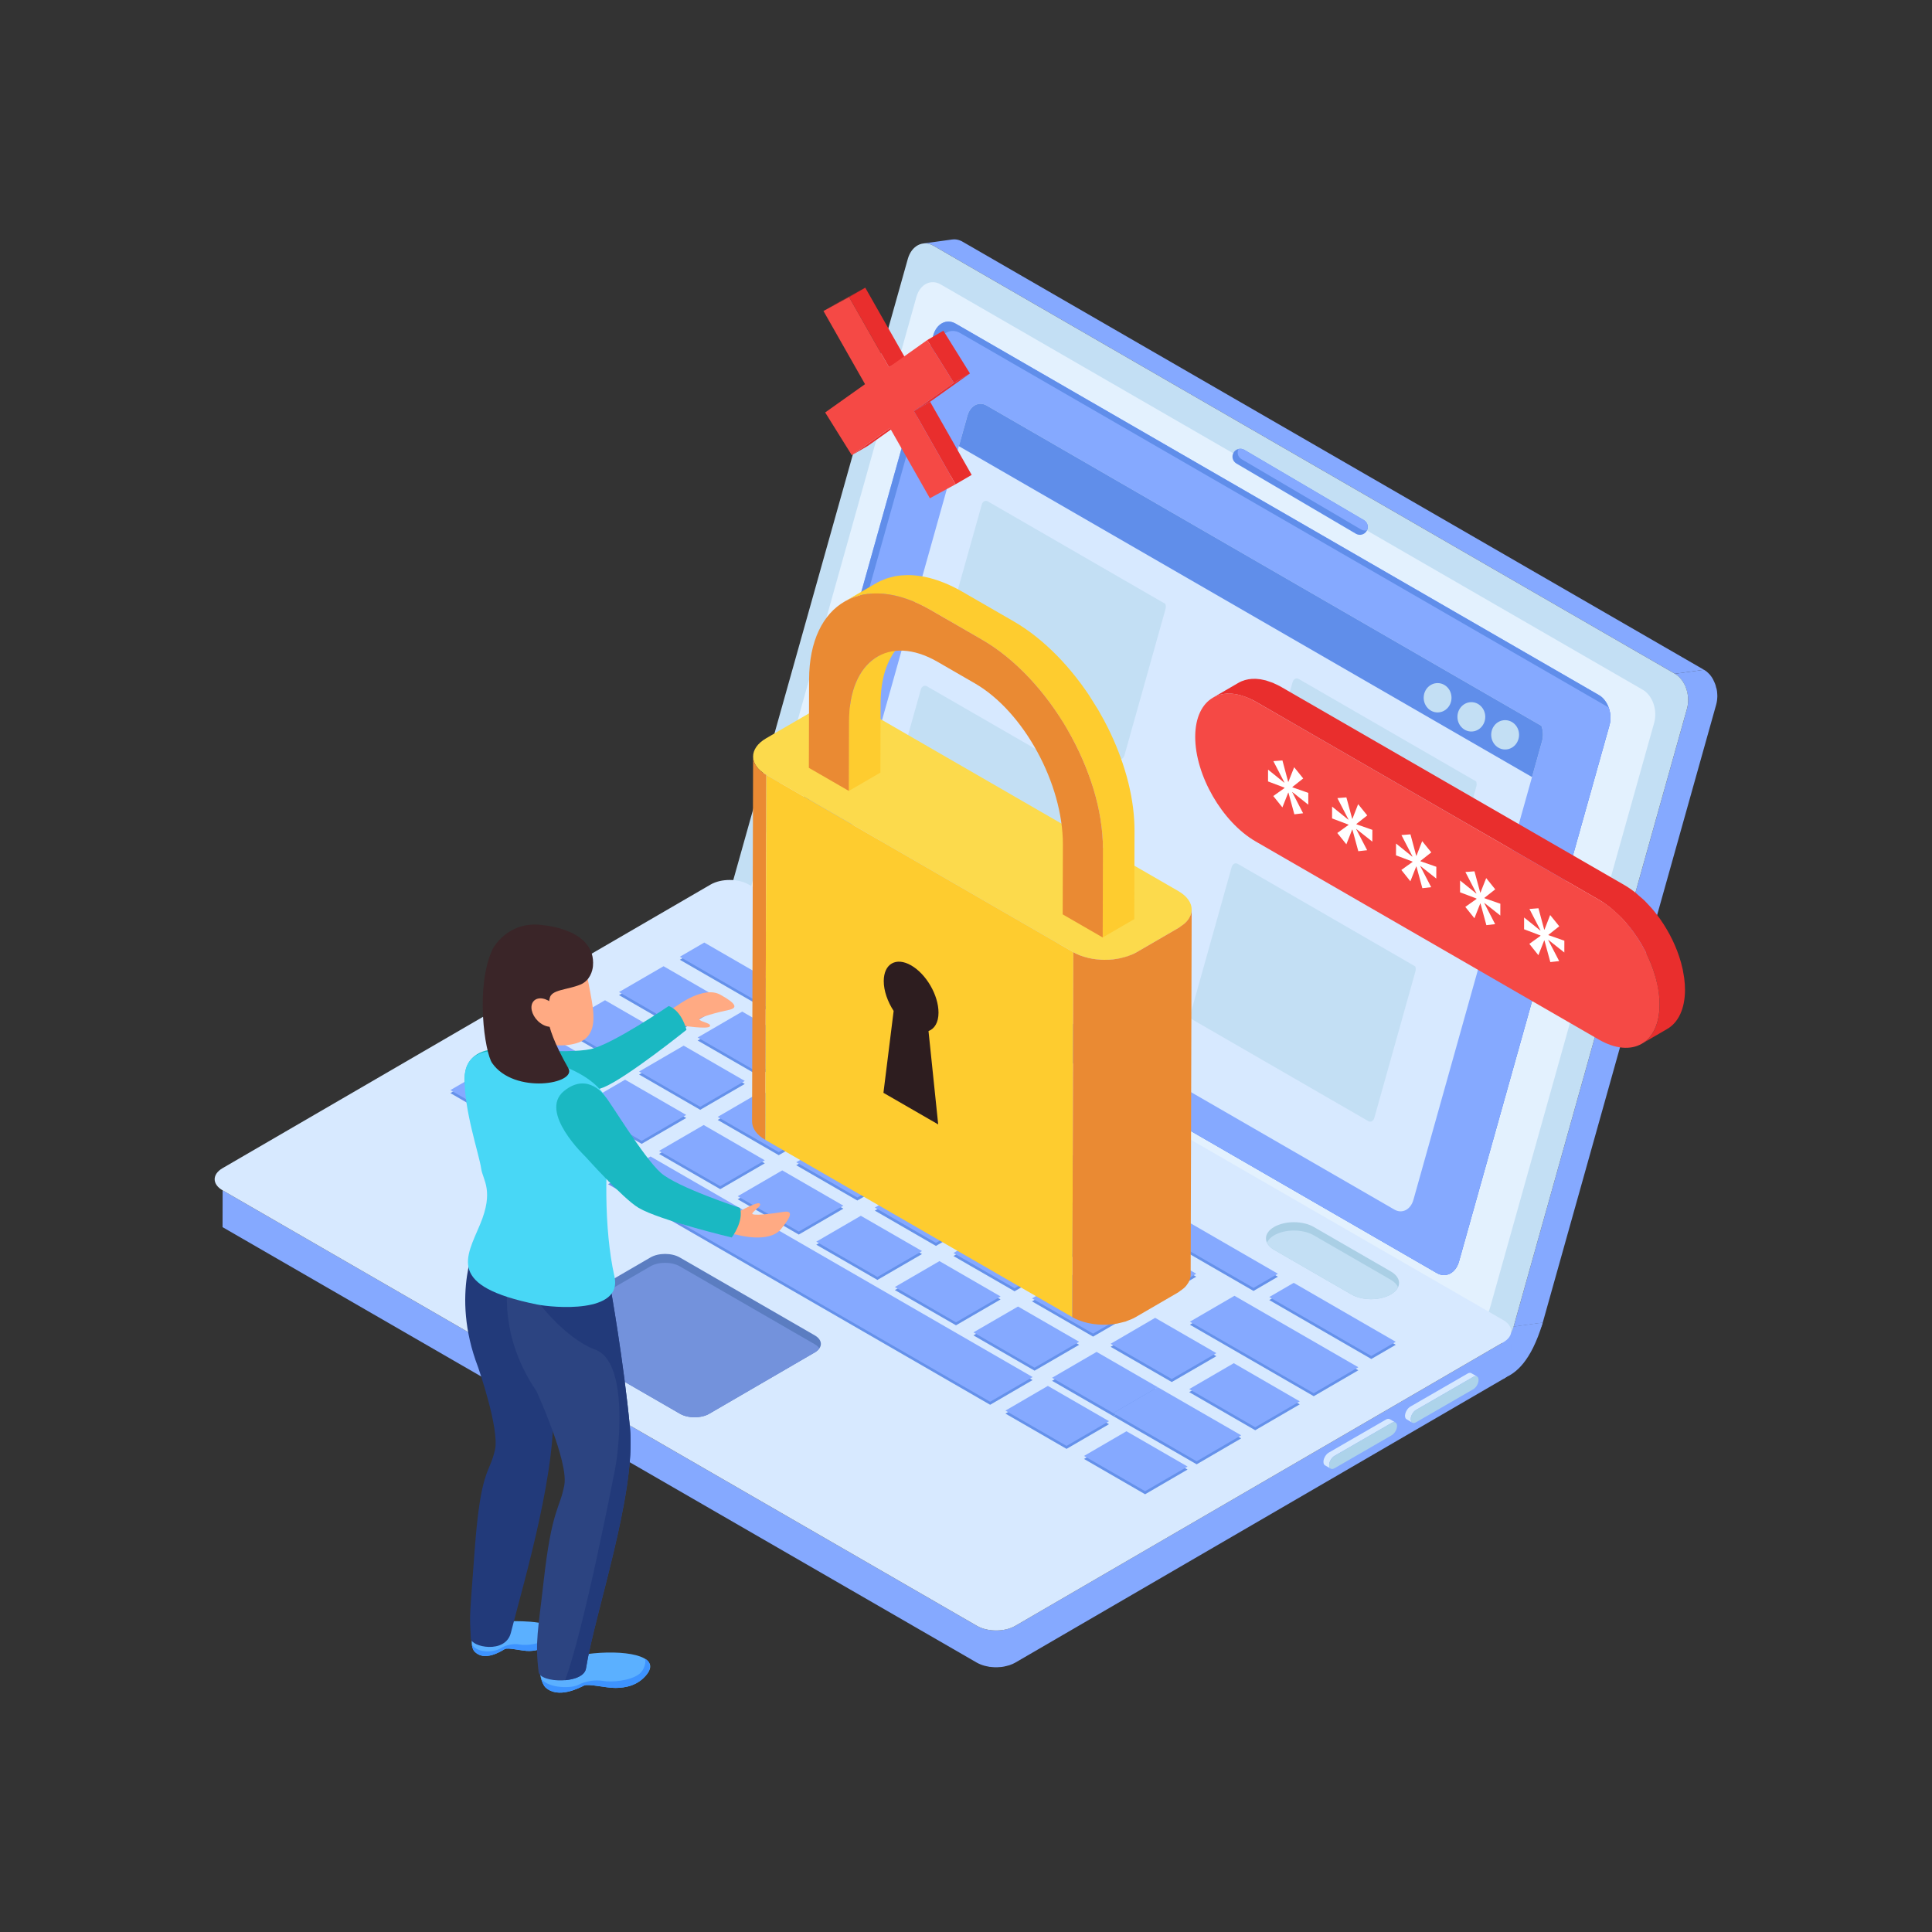 <?xml version="1.0" encoding="utf-8"?>
<!-- Generator: Adobe Illustrator 16.0.0, SVG Export Plug-In . SVG Version: 6.00 Build 0)  -->
<!DOCTYPE svg PUBLIC "-//W3C//DTD SVG 1.1//EN" "http://www.w3.org/Graphics/SVG/1.1/DTD/svg11.dtd">
<svg version="1.1" id="Layer_1" xmlns="http://www.w3.org/2000/svg" xmlns:xlink="http://www.w3.org/1999/xlink" x="0px" y="0px"
	 width="450px" height="450px" viewBox="0 0 450 450" enable-background="new 0 0 450 450" xml:space="preserve">
<rect x="0" y="0" width="450" height="450" fill="#333333" stroke="none"/>
<g>
	<g>
		<g>
			<defs>
				<path id="SVGID_1_" d="M350.641,320.86c-2.563,1.551,0.848-8.601-1.295-8.298c-0.108,0.006-0.243,0.032-0.355,0.046
					c1.591-0.214,2.979-1.525,3.563-3.608l6.779-0.927C356.529,317.396,352.943,319.789,350.641,320.86z"/>
			</defs>
			<use xlink:href="#SVGID_1_"  overflow="visible" fill="#85A9FF"/>
			<clipPath id="SVGID_2_">
				<use xlink:href="#SVGID_1_"  overflow="visible"/>
			</clipPath>
			<g clip-path="url(#SVGID_2_)" enable-background="new    ">
				<path fill="#85A9FF" d="M352.553,309l6.779-0.927c0,0,0,0.007,0,0.014l-6.785,0.942
					C352.547,309.023,352.547,309.006,352.553,309z"/>
				<path fill="#85A9FF" d="M352.547,309.029l6.785-0.942c-0.016,0.088-0.045,0.173-0.072,0.266l-6.782,0.937
					C352.5,309.194,352.523,309.115,352.547,309.029z"/>
				<path fill="#85A9FF" d="M352.478,309.289l6.782-0.937c-0.032,0.089-0.063,0.174-0.095,0.263l-6.779,0.927
					C352.405,309.453,352.445,309.381,352.478,309.289z"/>
				<path fill="#85A9FF" d="M352.386,309.542l6.779-0.927c-0.036,0.079-0.056,0.164-0.089,0.246l-6.803,0.934
					C352.307,309.71,352.346,309.628,352.386,309.542z"/>
				<path fill="#85A9FF" d="M352.273,309.795l6.803-0.934c-0.043,0.099-0.089,0.171-0.131,0.254l-6.777,0.933
					C352.205,309.977,352.24,309.881,352.273,309.795z"/>
				<path fill="#85A9FF" d="M352.168,310.048l6.777-0.933c-0.04,0.092-0.076,0.181-0.119,0.266l-6.786,0.927
					C352.073,310.236,352.116,310.147,352.168,310.048z"/>
				<path fill="#85A9FF" d="M352.04,310.308l6.786-0.927c-0.059,0.079-0.108,0.168-0.157,0.267l-6.796,0.92
					C351.938,310.495,351.984,310.403,352.04,310.308z"/>
				<path fill="#85A9FF" d="M351.873,310.567l6.796-0.92c-0.056,0.085-0.128,0.194-0.19,0.279l-6.783,0.93
					C351.758,310.768,351.816,310.676,351.873,310.567z"/>
				<path fill="#85A9FF" d="M351.695,310.856l6.783-0.93c-0.063,0.108-0.142,0.207-0.224,0.31l-6.786,0.933
					C351.541,311.061,351.623,310.969,351.695,310.856z"/>
				<path fill="#85A9FF" d="M351.469,311.169l6.786-0.933c-0.096,0.111-0.207,0.232-0.325,0.331l-6.789,0.933
					C351.258,311.396,351.366,311.287,351.469,311.169z"/>
			</g>
		</g>
		<path fill="#85A9FF" d="M224.211,56.303c-0.059-0.036-0.122-0.065-0.161-0.095c-0.079-0.039-0.148-0.069-0.217-0.102
			c-0.072-0.036-0.141-0.059-0.21-0.086c-0.076-0.033-0.138-0.062-0.213-0.078c-0.076-0.033-0.142-0.05-0.224-0.069
			c-0.069-0.013-0.125-0.033-0.19-0.046c-0.01,0-0.017-0.007-0.046-0.007c-0.079-0.013-0.161-0.029-0.236-0.042
			c-0.095-0.014-0.167-0.02-0.266-0.023c-0.103-0.007-0.191-0.007-0.293,0c-0.111,0-0.22,0.003-0.335,0.023c-0.007,0-0.017,0-0.02,0
			c-1.712,0.243-3.415,0.476-5.137,0.71l-1.637,0.227c-0.01,0-0.023,0.006-0.029,0.006c0.388-0.053,0.802-0.046,1.199,0.04
			c0.007,0,0.007,0,0.007,0c0.411,0.082,0.814,0.236,1.219,0.474l172.699,99.698l6.776-0.927L224.211,56.303z"/>
		<path fill="#85A9FF" d="M399.993,161.838c0-0.01-0.007-0.02-0.007-0.033c0-0.026,0-0.046,0-0.072
			c-0.006-0.099-0.006-0.188-0.022-0.279c-0.014-0.142-0.023-0.296-0.036-0.441c-0.029-0.122-0.049-0.233-0.06-0.342
			c-0.013-0.046-0.013-0.085-0.032-0.125c-0.007-0.026-0.007-0.059-0.007-0.092c-0.03-0.102-0.072-0.21-0.111-0.322
			c-0.05-0.267-0.132-0.542-0.221-0.798c-0.05-0.148-0.118-0.277-0.178-0.421c-0.099-0.227-0.2-0.454-0.309-0.661
			c-0.033-0.046-0.046-0.092-0.069-0.128c-0.088-0.165-0.19-0.319-0.285-0.463c-0.043-0.063-0.089-0.122-0.142-0.178
			c-0.023-0.016-0.036-0.049-0.053-0.079c-0.02-0.02-0.043-0.053-0.056-0.086c-0.079-0.085-0.161-0.187-0.227-0.266
			c-0.076-0.075-0.154-0.155-0.228-0.22c-0.056-0.075-0.118-0.134-0.181-0.193c-0.009,0-0.025,0-0.025,0
			c-0.063-0.076-0.132-0.125-0.197-0.188c-0.06-0.046-0.142-0.099-0.201-0.155c-0.068-0.052-0.135-0.099-0.207-0.138
			c-0.072-0.049-0.138-0.089-0.197-0.128c-0.017-0.006-0.026-0.013-0.046-0.026l-6.776,0.927c0.014,0.013,0.02,0.02,0.033,0.033
			c0.286,0.167,0.552,0.368,0.809,0.595c0.007,0.007,0.013,0.013,0.013,0.02c0.26,0.227,0.49,0.486,0.697,0.769
			c0.026,0.017,0.039,0.033,0.046,0.049c0.184,0.25,0.338,0.509,0.503,0.789c0.111,0.207,0.214,0.434,0.312,0.667
			c0.06,0.142,0.132,0.266,0.178,0.407c0.102,0.279,0.184,0.559,0.236,0.851c0.033,0.115,0.072,0.227,0.096,0.349
			c0.01,0.059,0.02,0.105,0.029,0.158c0.06,0.342,0.105,0.703,0.125,1.055c0,0.02,0.004,0.04,0.004,0.053
			c0.006,0.395,0,0.776-0.05,1.16c0,0.02,0,0.02,0,0.05c-0.04,0.391-0.114,0.779-0.224,1.164L352.553,309l6.779-0.927
			l40.386-143.905c0.016-0.089,0.039-0.174,0.065-0.263c0.016-0.079,0.046-0.171,0.059-0.26c0.026-0.085,0.037-0.177,0.05-0.272
			c0.01-0.086,0.043-0.181,0.043-0.279c0.01-0.096,0.026-0.194,0.029-0.289c0.007-0.099,0.017-0.204,0.022-0.299
			c0.007-0.112,0.007-0.21,0.014-0.319C400,162.065,399.993,161.953,399.993,161.838z"/>
		<g>
			<path fill="#C3DFF4" d="M390.121,156.932c2.422,1.417,3.685,5.055,2.807,8.167L352.553,309c-0.877,3.115-3.543,4.496-5.961,3.089
				L160.028,209.21c0,0,8.186-1.174,10.763-4.213l40.654-144.681c0.874-3.109,3.549-4.482,5.977-3.082L390.121,156.932z"/>
		</g>
		<g>
			<path fill="#E3F1FE" d="M382.619,160.652c2.311,1.328,3.493,4.782,2.662,7.723l-38.229,136.258
				c-0.828,2.94-3.346,4.249-5.649,2.928l-163.521-94.411c-2.297-1.324-3.49-4.784-2.658-7.726l38.226-136.261
				c0.825-2.941,3.358-4.249,5.649-2.921L382.619,160.652z"/>
		</g>
		<g>
			<path fill="#85A9FF" d="M372.422,161.894c2.116,1.219,3.211,4.387,2.444,7.072l-35.038,124.868
				c-0.749,2.691-3.059,3.9-5.172,2.678l-149.85-86.514c-2.113-1.212-3.201-4.38-2.432-7.075l35.018-124.874
				c0.77-2.695,3.093-3.885,5.195-2.672L372.422,161.894z"/>
		</g>
		<g>
			<path fill="#608EEA" d="M372.422,161.894c2.116,1.219,3.211,4.387,2.444,7.072l-35.038,124.868
				c-0.749,2.691-3.059,3.9-5.172,2.678l-149.85-86.514c-2.113-1.212-3.201-4.38-2.432-7.075l35.018-124.874
				c0.77-2.695,3.093-3.885,5.195-2.672L372.422,161.894z"/>
		</g>
		<path fill="#85A9FF" d="M374.866,168.966l-35.038,124.868c-0.749,2.691-3.059,3.9-5.172,2.678l-149.85-86.514
			c-0.871-0.506-1.561-1.36-2.021-2.366c0.03-0.395,0.095-0.795,0.2-1.177l35.406-126.192c0.763-2.721,3.116-3.92,5.239-2.701
			l151.049,87.217C375.152,166.081,375.258,167.586,374.866,168.966z"/>
		<g>
			<defs>
				<path id="SVGID_3_" d="M351.984,310.074l-0.023,8.574c-0.003,0.92-0.617,1.854-1.823,2.547l0.022-8.561
					C351.37,311.928,351.984,311.008,351.984,310.074z"/>
			</defs>
			<use xlink:href="#SVGID_3_"  overflow="visible" fill="#85A9FF"/>
			<clipPath id="SVGID_4_">
				<use xlink:href="#SVGID_3_"  overflow="visible"/>
			</clipPath>
			<g clip-path="url(#SVGID_4_)" enable-background="new    ">
				<path fill="#85A9FF" d="M351.984,310.074l-0.023,8.574c0,0.02,0,0.033-0.003,0.056l0.026-8.57
					C351.984,310.107,351.984,310.101,351.984,310.074z"/>
				<path fill="#85A9FF" d="M351.984,310.134l-0.026,8.57c0,0.118-0.007,0.243-0.029,0.352l0.022-8.561
					C351.969,310.367,351.978,310.249,351.984,310.134z"/>
				<path fill="#85A9FF" d="M351.951,310.495l-0.022,8.561c-0.023,0.111-0.075,0.247-0.112,0.368l0.023-8.577
					C351.889,310.735,351.929,310.606,351.951,310.495z"/>
				<path fill="#85A9FF" d="M351.84,310.847l-0.023,8.577c-0.042,0.111-0.102,0.24-0.16,0.352l0.02-8.561
					C351.741,311.09,351.794,310.975,351.84,310.847z"/>
				<path fill="#85A9FF" d="M351.676,311.215l-0.02,8.561c-0.086,0.125-0.161,0.253-0.257,0.375l0.026-8.574
					C351.515,311.461,351.613,311.326,351.676,311.215z"/>
				<path fill="#85A9FF" d="M351.426,311.576l-0.026,8.574c-0.121,0.138-0.249,0.279-0.395,0.41l0.03-8.551
					C351.186,311.869,351.298,311.728,351.426,311.576z"/>
				<path fill="#85A9FF" d="M351.035,312.01l-0.03,8.551c-0.217,0.221-0.493,0.421-0.802,0.596l0.033-8.562
					C350.545,312.408,350.802,312.207,351.035,312.01z"/>
				<path fill="#85A9FF" d="M350.236,312.595l-0.033,8.562c-0.026,0.013-0.043,0.025-0.065,0.039l0.022-8.561
					C350.177,312.628,350.203,312.608,350.236,312.595z"/>
			</g>
		</g>
		<path fill="#85A9FF" d="M236.488,378.686c-0.357,0.229-0.795,0.4-1.225,0.558c-0.161,0.06-0.326,0.099-0.493,0.146
			c-0.197,0.053-0.414,0.125-0.628,0.164c-0.246,0.059-0.503,0.092-0.749,0.125c-0.072,0.006-0.138,0.02-0.2,0.025
			c-0.355,0.047-0.697,0.053-1.062,0.053c-0.05,0-0.118,0-0.165,0c-0.364,0-0.709-0.006-1.061-0.053
			c-0.04-0.006-0.079-0.006-0.142-0.013c-0.352-0.039-0.7-0.099-1.032-0.164c-0.053-0.013-0.104-0.053-0.157-0.053
			c-0.303-0.072-0.592-0.157-0.878-0.263c-0.059-0.014-0.104-0.026-0.167-0.053c-0.336-0.145-0.647-0.283-0.957-0.454
			L51.857,277.258l-0.02,8.567l175.706,101.45c0.299,0.15,0.588,0.309,0.911,0.428c0.028,0.006,0.042,0.006,0.058,0.013
			c0.054,0.032,0.112,0.046,0.171,0.072c0.175,0.06,0.353,0.125,0.539,0.177c0.093,0.02,0.191,0.047,0.293,0.066
			c0.076,0.02,0.154,0.046,0.236,0.059c0.026,0.007,0.073,0.02,0.115,0.02c0.214,0.053,0.424,0.086,0.631,0.132
			c0.063,0,0.151,0.013,0.227,0.013c0.057,0.008,0.115,0.014,0.175,0.021c0.065,0.006,0.138,0.013,0.21,0.02
			c0.207,0.02,0.414,0.032,0.608,0.04c0.085,0,0.15-0.008,0.216,0c0.06,0,0.119,0,0.179-0.008c0.092,0,0.184,0.008,0.266,0
			c0.24-0.006,0.47-0.02,0.71-0.046c0.02,0,0.046-0.006,0.078-0.006c0.076-0.013,0.132-0.021,0.204-0.021
			c0.165-0.032,0.343-0.059,0.52-0.085c0.075-0.013,0.147-0.039,0.221-0.06c0.233-0.039,0.456-0.098,0.66-0.164
			c0.115-0.02,0.22-0.046,0.322-0.078c0.039-0.014,0.082-0.04,0.132-0.053c0.446-0.158,0.877-0.329,1.245-0.553l113.668-66.066
			l0.022-8.561L236.488,378.686z"/>
		<g>
			<path fill="#D7E9FF" d="M350.138,307.475c2.464,1.427,2.472,3.74,0.022,5.16l-113.672,66.051
				c-2.447,1.439-6.44,1.445-8.915,0.019L51.857,277.258c-2.475-1.426-2.475-3.746-0.013-5.173l113.665-66.053
				c2.452-1.426,6.441-1.426,8.896,0L350.138,307.475z"/>
		</g>
		<path fill="#608EEA" d="M318.333,123.668c-0.506,0.874-1.64,1.167-2.507,0.661l-27.861-16.376c-0.871-0.519-1.16-1.646-0.65-2.52
			c0.506-0.884,1.64-1.167,2.508-0.661l27.857,16.375C318.557,121.664,318.85,122.797,318.333,123.668z"/>
		<path fill="#85A9FF" d="M289.822,104.772l27.857,16.375c0.838,0.487,1.107,1.522,0.709,2.376
			c-0.453,0.105-0.939,0.052-1.366-0.194l-27.854-16.382c-0.832-0.486-1.111-1.509-0.707-2.366
			C288.911,104.473,289.401,104.526,289.822,104.772z"/>
		<g>
			<g>
				<polygon fill="#6591EA" points="141.523,249.821 131.138,255.848 116.902,247.629 127.277,241.596 				"/>
			</g>
			<g>
				<polygon fill="#6591EA" points="168.799,233.965 158.411,240.002 144.175,231.779 154.557,225.746 				"/>
			</g>
			<g>
				<polygon fill="#6591EA" points="155.161,241.895 144.776,247.928 130.537,239.699 140.921,233.673 				"/>
			</g>
			<g>
				<polygon fill="#6591EA" points="187.813,233.965 182.128,237.268 158.352,223.547 164.04,220.238 				"/>
			</g>
			<g>
				<polygon fill="#6591EA" points="215.273,249.821 209.588,253.124 185.815,239.394 191.494,236.088 				"/>
			</g>
			<g>
				<polygon fill="#6591EA" points="297.646,297.373 291.964,300.683 268.179,286.953 273.873,283.646 				"/>
			</g>
			<g enable-background="new    ">
				<g>
					<polygon fill="#6591EA" points="187.11,244.54 176.729,250.567 162.496,242.354 172.874,236.321 					"/>
				</g>
				<g>
					<polygon fill="#6591EA" points="173.475,252.47 163.094,258.497 148.855,250.274 159.239,244.248 					"/>
				</g>
				<g>
					<polygon fill="#6591EA" points="205.414,255.103 195.033,261.136 180.79,252.924 191.178,246.883 					"/>
				</g>
				<g>
					<polygon fill="#6591EA" points="159.834,260.396 149.453,266.423 135.22,258.204 145.595,252.174 					"/>
				</g>
				<g>
					<polygon fill="#6591EA" points="242.736,265.664 237.045,268.977 213.269,255.25 218.96,251.938 					"/>
				</g>
				<g>
					<polygon fill="#6591EA" points="191.773,263.031 181.385,269.065 167.159,260.85 177.53,254.81 					"/>
				</g>
				<g>
					<polygon fill="#6591EA" points="223.706,265.664 213.334,271.704 199.098,263.492 209.476,257.461 					"/>
				</g>
				<g>
					<polygon fill="#6591EA" points="147.34,267.659 137.458,273.403 123.212,265.185 133.104,259.43 					"/>
				</g>
				<g>
					<polygon fill="#6591EA" points="178.138,270.958 167.761,276.979 153.511,268.77 163.902,262.736 					"/>
				</g>
				<g>
					<polygon fill="#6591EA" points="210.071,273.598 199.69,279.624 185.457,271.405 195.841,265.382 					"/>
				</g>
				<g>
					<polygon fill="#6591EA" points="242.029,276.242 231.648,282.279 217.416,274.051 227.79,268.03 					"/>
				</g>
				<g>
					<polygon fill="#6591EA" points="270.196,281.523 264.508,284.833 240.725,271.097 246.417,267.791 					"/>
				</g>
				<g>
					<polygon fill="#6591EA" points="196.436,281.523 186.048,287.554 171.819,279.332 182.197,273.298 					"/>
				</g>
				<g>
					<polygon fill="#6591EA" points="228.389,284.172 217.997,290.199 203.768,281.977 214.139,275.943 					"/>
				</g>
				<g>
					<polygon fill="#6591EA" points="260.331,286.811 249.949,292.842 235.72,284.626 246.092,278.592 					"/>
				</g>
				<g>
					<polygon fill="#6591EA" points="214.754,292.092 204.366,298.119 190.13,289.913 200.504,283.88 					"/>
				</g>
				<g>
					<polygon fill="#6591EA" points="246.696,294.734 236.312,300.761 222.075,292.553 232.45,286.512 					"/>
				</g>
				<g>
					<polygon fill="#6591EA" points="233.052,302.661 222.67,308.688 208.428,300.481 218.815,294.432 					"/>
				</g>
				<g>
					<polygon fill="#6591EA" points="264.991,305.31 254.597,311.323 240.377,303.114 250.745,297.074 					"/>
				</g>
				<g>
					<polygon fill="#6591EA" points="251.356,313.229 240.972,319.256 226.732,311.034 237.117,305.014 					"/>
				</g>
				<g>
					<polygon fill="#6591EA" points="283.312,315.881 272.924,321.901 258.685,313.696 269.056,307.656 					"/>
				</g>
				<g>
					<polygon fill="#6591EA" points="316.381,319.167 305.996,325.204 277.144,308.546 287.527,302.506 					"/>
				</g>
				<g>
					<polygon fill="#6591EA" points="240.515,321.441 230.626,327.199 141.635,275.818 151.523,270.064 					"/>
				</g>
				<g>
					<polygon fill="#6591EA" points="269.66,323.795 259.292,329.838 246.184,322.27 245.043,321.622 255.421,315.582 					"/>
				</g>
				<g>
					<polygon fill="#6591EA" points="258.31,331.721 248.418,337.472 234.188,329.256 244.067,323.502 					"/>
				</g>
			</g>
			<g>
				<polygon fill="#6591EA" points="276.607,342.287 266.716,348.041 252.486,339.818 262.375,334.07 				"/>
			</g>
			<g>
				<polygon fill="#6591EA" points="129.025,257.077 119.127,262.831 104.898,254.603 114.783,248.861 				"/>
			</g>
			<g>
				<polygon fill="#6591EA" points="302.739,327.098 292.365,333.131 276.985,324.251 287.37,318.222 				"/>
			</g>
			<g>
				<polygon fill="#6591EA" points="289.099,335.021 278.724,341.067 246.184,322.27 259.292,329.838 269.66,323.795 				"/>
			</g>
			<g>
				<polygon fill="#6591EA" points="278.629,297.373 268.251,303.407 254.015,295.185 264.39,289.145 				"/>
			</g>
			<g>
				<polygon fill="#6591EA" points="325.097,313.229 319.408,316.535 295.635,302.806 301.327,299.499 				"/>
			</g>
		</g>
		<g>
			<g>
				<polygon fill="#85A9FF" points="141.523,249.121 131.138,255.151 116.902,246.936 127.277,240.902 				"/>
			</g>
			<g>
				<polygon fill="#85A9FF" points="168.799,233.269 158.411,239.302 144.175,231.073 154.557,225.053 				"/>
			</g>
			<g>
				<polygon fill="#85A9FF" points="155.161,241.194 144.776,247.222 130.537,239.003 140.921,232.973 				"/>
			</g>
			<g>
				<polygon fill="#85A9FF" points="187.813,233.269 182.128,236.568 158.352,222.848 164.04,219.538 				"/>
			</g>
			<g>
				<polygon fill="#85A9FF" points="215.273,249.121 209.588,252.414 185.815,238.694 191.494,235.381 				"/>
			</g>
			<g>
				<polygon fill="#85A9FF" points="297.646,296.68 291.964,299.979 268.179,286.246 273.873,282.943 				"/>
			</g>
			<g enable-background="new    ">
				<g>
					<polygon fill="#85A9FF" points="187.11,243.84 176.729,249.877 162.496,241.654 172.874,235.621 					"/>
				</g>
				<g>
					<polygon fill="#85A9FF" points="173.475,251.77 163.094,257.797 148.855,249.581 159.239,243.548 					"/>
				</g>
				<g>
					<polygon fill="#85A9FF" points="205.414,254.408 195.033,260.436 180.79,252.217 191.178,246.189 					"/>
				</g>
				<g>
					<polygon fill="#85A9FF" points="159.834,259.689 149.453,265.724 135.22,257.501 145.595,251.478 					"/>
				</g>
				<g>
					<polygon fill="#85A9FF" points="242.736,264.971 237.045,268.283 213.269,254.543 218.96,251.244 					"/>
				</g>
				<g>
					<polygon fill="#85A9FF" points="191.773,262.328 181.385,268.355 167.159,260.149 177.53,254.109 					"/>
				</g>
				<g>
					<polygon fill="#85A9FF" points="223.706,264.971 213.334,270.998 199.098,262.782 209.476,256.755 					"/>
				</g>
				<g>
					<polygon fill="#85A9FF" points="147.34,266.956 137.458,272.697 123.212,264.484 133.104,258.736 					"/>
				</g>
				<g>
					<polygon fill="#85A9FF" points="178.138,270.259 167.761,276.285 153.511,268.07 163.902,262.036 					"/>
				</g>
				<g>
					<polygon fill="#85A9FF" points="210.071,272.903 199.69,278.924 185.457,270.712 195.841,264.685 					"/>
				</g>
				<g>
					<polygon fill="#85A9FF" points="242.029,275.553 231.648,281.586 217.416,273.357 227.79,267.324 					"/>
				</g>
				<g>
					<polygon fill="#85A9FF" points="270.196,280.827 264.508,284.13 240.725,270.402 246.417,267.091 					"/>
				</g>
				<g>
					<polygon fill="#85A9FF" points="196.436,280.827 186.048,286.86 171.819,278.632 182.197,272.604 					"/>
				</g>
				<g>
					<polygon fill="#85A9FF" points="228.389,283.479 217.997,289.493 203.768,281.271 214.139,275.25 					"/>
				</g>
				<g>
					<polygon fill="#85A9FF" points="260.331,286.111 249.949,292.148 235.72,283.926 246.092,277.886 					"/>
				</g>
				<g>
					<polygon fill="#85A9FF" points="214.754,291.398 204.366,297.429 190.13,289.207 200.504,283.18 					"/>
				</g>
				<g>
					<polygon fill="#85A9FF" points="246.696,294.034 236.312,300.062 222.075,291.853 232.45,285.812 					"/>
				</g>
				<g>
					<polygon fill="#85A9FF" points="233.052,301.967 222.67,307.994 208.428,299.772 218.815,293.738 					"/>
				</g>
				<g>
					<polygon fill="#85A9FF" points="264.991,304.606 254.597,310.623 240.377,302.421 250.745,296.381 					"/>
				</g>
				<g>
					<polygon fill="#85A9FF" points="251.356,312.529 240.972,318.557 226.732,310.334 237.117,304.313 					"/>
				</g>
				<g>
					<polygon fill="#85A9FF" points="283.312,315.175 272.924,321.202 258.685,312.996 269.056,306.949 					"/>
				</g>
				<g>
					<polygon fill="#85A9FF" points="316.381,318.461 305.996,324.511 277.144,307.853 287.527,301.813 					"/>
				</g>
				<g>
					<polygon fill="#85A9FF" points="240.515,320.741 230.626,326.492 141.635,275.119 151.523,269.364 					"/>
				</g>
				<g>
					<polygon fill="#85A9FF" points="269.66,323.104 259.292,329.138 246.184,321.57 245.043,320.916 255.421,314.882 					"/>
				</g>
				<g>
					<polygon fill="#85A9FF" points="258.31,331.024 248.418,336.778 234.188,328.557 244.067,322.803 					"/>
				</g>
			</g>
			<g>
				<polygon fill="#85A9FF" points="276.607,341.586 266.716,347.328 252.486,339.118 262.375,333.367 				"/>
			</g>
			<g>
				<polygon fill="#85A9FF" points="129.025,256.384 119.127,262.128 104.898,253.909 114.783,248.162 				"/>
			</g>
			<g>
				<polygon fill="#85A9FF" points="302.739,326.404 292.365,332.432 276.985,323.548 287.37,317.515 				"/>
			</g>
			<g>
				<polygon fill="#85A9FF" points="289.099,334.311 278.724,340.364 246.184,321.57 259.292,329.138 269.66,323.104 				"/>
			</g>
			<g>
				<polygon fill="#85A9FF" points="278.629,296.68 268.251,302.713 254.015,294.488 264.39,288.451 				"/>
			</g>
			<g>
				<polygon fill="#85A9FF" points="325.097,312.529 319.408,315.835 295.635,302.105 301.327,298.8 				"/>
			</g>
		</g>
		<g>
			<path fill="#5B7DC1" d="M189.782,311.034c1.889,1.101,1.896,2.865,0.006,3.967l-24.591,14.291c-1.873,1.092-4.939,1.092-6.819,0
				l-31.449-18.152c-1.896-1.098-1.906-2.872-0.036-3.957l24.598-14.292c1.893-1.104,4.949-1.104,6.855,0L189.782,311.034z"/>
		</g>
		<g>
			<path fill="#7392DC" d="M189.788,315.001l-24.591,14.291c-1.873,1.092-4.939,1.092-6.819,0l-31.449-18.152
				c-0.5-0.276-0.848-0.611-1.091-0.963c0.24-0.342,0.585-0.654,1.055-0.927l24.598-14.292c1.893-1.099,4.949-1.099,6.855,0
				l31.436,18.149c0.486,0.279,0.834,0.608,1.071,0.96C190.616,314.402,190.268,314.722,189.788,315.001z"/>
		</g>
		<g>
			<g>
				<path fill="#D7E9FF" d="M327.246,329.729c0-0.013,0-0.029,0.006-0.043c0-0.029,0-0.056,0.007-0.068
					c0.01-0.026,0.01-0.046,0.017-0.066c0-0.026,0-0.032,0-0.059c0.006-0.03,0.013-0.043,0.02-0.06c0-0.029,0-0.056,0.007-0.075
					s0.007-0.039,0.013-0.066c0.004-0.022,0.014-0.046,0.02-0.059c0-0.023,0.007-0.042,0.017-0.063c0,0,0,0,0.003,0
					c0.007-0.026,0.007-0.053,0.03-0.072c0.006-0.023,0.017-0.039,0.017-0.065c0-0.023,0.006-0.043,0.016-0.06
					c0.014-0.022,0.023-0.049,0.03-0.069c0.006-0.013,0.013-0.032,0.026-0.052c0.006-0.026,0.016-0.05,0.025-0.06
					c0.014-0.026,0.021-0.049,0.03-0.076c0.013-0.025,0.032-0.039,0.039-0.071c0.017-0.029,0.03-0.053,0.05-0.089
					c0.007,0,0.007,0,0.007-0.007c0,0,0.006-0.007,0.009-0.013c0.033-0.053,0.06-0.105,0.099-0.145
					c0.021-0.043,0.043-0.079,0.069-0.122c0.017-0.02,0.043-0.046,0.056-0.072c0.021-0.02,0.04-0.04,0.053-0.059
					c0.013-0.014,0.029-0.033,0.046-0.063c0.014-0.006,0.026-0.022,0.05-0.046c0.02-0.02,0.036-0.032,0.049-0.059
					c0.023-0.013,0.04-0.026,0.063-0.053c0.014-0.014,0.03-0.026,0.05-0.046c0.016-0.023,0.036-0.029,0.049-0.043
					c0.023-0.013,0.043-0.039,0.063-0.046c0.023-0.02,0.036-0.033,0.06-0.053c0.013-0.007,0.033-0.02,0.049-0.032
					c0.017-0.007,0.036-0.027,0.056-0.033c0.01-0.02,0.04-0.026,0.05-0.043c0.01,0,0.01,0,0.01,0l13.313-7.687
					c0.017-0.007,0.022-0.013,0.043-0.02c0.017-0.01,0.036-0.02,0.043-0.026c0.025-0.007,0.042-0.023,0.059-0.029
					c0.017,0,0.036-0.007,0.05-0.01c0.02-0.017,0.035-0.023,0.046-0.029c0.02-0.008,0.039-0.014,0.056-0.021
					c0.02,0,0.026-0.007,0.049-0.013c0.017,0,0.04-0.007,0.053-0.014c0.023,0,0.036,0,0.056,0c0.014,0,0.026,0,0.036,0
					c0.007,0,0.007-0.013,0.018-0.013c0.029,0,0.039,0,0.062,0c0.02,0,0.043,0,0.066,0.013c0.02,0,0.049,0,0.071,0
					c0.026,0.007,0.053,0.014,0.093,0.026c0.022,0.007,0.065,0.033,0.095,0.053l1.328,0.763c-0.118-0.069-0.256-0.096-0.408-0.075
					c-0.154,0.006-0.314,0.062-0.486,0.167l-13.322,7.689c-0.168,0.092-0.328,0.224-0.479,0.388
					c-0.161,0.158-0.282,0.346-0.401,0.533c0,0.006,0,0.013-0.003,0.013c-0.108,0.193-0.207,0.397-0.259,0.604
					c-0.008,0-0.008,0-0.008,0c-0.056,0.217-0.098,0.421-0.098,0.614c0.01,0.207,0.042,0.365,0.105,0.517v0.006
					c0.056,0.119,0.157,0.23,0.262,0.29l-1.313-0.772c-0.09-0.046-0.165-0.112-0.224-0.214c-0.004-0.02-0.026-0.053-0.047-0.072
					c-0.013-0.033-0.02-0.046-0.035-0.079c-0.004-0.013-0.01-0.05-0.017-0.065c-0.007-0.014-0.007-0.043-0.014-0.069
					c-0.007-0.013-0.013-0.032-0.013-0.053c0-0.02-0.007-0.049-0.007-0.059c-0.01-0.02-0.017-0.043-0.017-0.063
					s-0.006-0.036-0.006-0.06c0-0.02,0-0.046,0-0.065C327.246,329.779,327.246,329.753,327.246,329.729z"/>
				<g>
					<path fill="#ADD3EA" d="M329.818,328.398c-0.689,0.395-1.248,1.36-1.248,2.152c0.01,0.809,0.574,1.121,1.255,0.727
						l13.315-7.687c0.697-0.401,1.249-1.367,1.249-2.169c0-0.799-0.559-1.12-1.249-0.713L329.818,328.398z"/>
				</g>
			</g>
			<g>
				<path fill="#D7E9FF" d="M308.258,340.446c0-0.02,0-0.039,0.006-0.065c0-0.017,0-0.04,0.007-0.06c0-0.017,0-0.043,0-0.056
					c0-0.026,0-0.039,0.007-0.066c0.007-0.022,0.007-0.039,0.01-0.065c0-0.029,0.01-0.043,0.017-0.06
					c0.006-0.029,0.013-0.056,0.013-0.075c0.004-0.02,0.01-0.032,0.017-0.059c0.007-0.021,0.014-0.036,0.02-0.053
					c0-0.007,0-0.007,0-0.007c0.014-0.023,0.017-0.056,0.017-0.082c0.007-0.004,0.021-0.039,0.021-0.06
					c0.019-0.013,0.026-0.039,0.028-0.053c0.014-0.025,0.023-0.049,0.03-0.068c0.003-0.017,0.01-0.04,0.032-0.06
					c0.008-0.02,0.014-0.039,0.018-0.053c0.009-0.032,0.016-0.056,0.032-0.068c0.017-0.03,0.022-0.053,0.036-0.079
					c0.017-0.023,0.036-0.06,0.043-0.085c0.01,0,0.01-0.007,0.01-0.007c0.007-0.01,0.014-0.017,0.014-0.017
					c0.036-0.06,0.059-0.102,0.092-0.151c0.035-0.039,0.056-0.079,0.085-0.115c0.014-0.022,0.033-0.042,0.056-0.078
					c0.011-0.021,0.02-0.023,0.047-0.047c0.01-0.026,0.025-0.039,0.039-0.062c0.029-0.017,0.036-0.037,0.056-0.057
					c0.017-0.022,0.032-0.036,0.049-0.053c0.017-0.006,0.043-0.036,0.05-0.056c0.023-0.02,0.046-0.032,0.059-0.046
					c0.021-0.02,0.033-0.039,0.057-0.056c0.016-0.014,0.036-0.023,0.056-0.036c0.02-0.023,0.043-0.036,0.056-0.049
					c0.02-0.014,0.036-0.023,0.06-0.023c0.02-0.023,0.032-0.036,0.042-0.043c0.026-0.013,0.036-0.026,0.06-0.043
					c0.007-0.006,0.01-0.006,0.017-0.006l13.303-7.687c0.017-0.007,0.026-0.014,0.039-0.017c0.023-0.014,0.037-0.02,0.06-0.026
					c0.02-0.017,0.029-0.017,0.042-0.029c0.021-0.007,0.043-0.014,0.053-0.021c0.017-0.006,0.033-0.006,0.053-0.013
					c0.017,0,0.04-0.003,0.05-0.014c0.017-0.013,0.036-0.02,0.056-0.02c0.006,0,0.036,0,0.043-0.006
					c0.02-0.007,0.042-0.007,0.065-0.014c0.007,0,0.022,0,0.036,0c0.007,0,0.007,0,0.014,0c0.025,0,0.042,0,0.053,0
					c0.029,0,0.049,0,0.068,0c0.029,0,0.053,0.007,0.079,0.007c0.026,0.007,0.059,0.013,0.082,0.02
					c0.036,0.023,0.072,0.033,0.108,0.046l1.308,0.775c-0.108-0.065-0.233-0.102-0.384-0.079c-0.148,0.014-0.319,0.066-0.497,0.165
					l-13.313,7.687c-0.177,0.085-0.342,0.233-0.489,0.395c-0.151,0.154-0.286,0.338-0.395,0.532c0,0.007,0,0.007,0,0.007
					c-0.118,0.2-0.2,0.4-0.27,0.607v0.007c-0.065,0.214-0.096,0.42-0.096,0.611c0,0.2,0.03,0.367,0.096,0.509
					c0.069,0.135,0.151,0.23,0.27,0.299l-1.324-0.759c-0.086-0.052-0.161-0.128-0.224-0.224c-0.013-0.017-0.026-0.049-0.043-0.078
					c-0.006-0.023-0.02-0.053-0.032-0.073c-0.004-0.025-0.004-0.046-0.017-0.065c-0.007-0.026-0.017-0.043-0.02-0.063
					c0-0.016-0.007-0.046-0.014-0.065c0-0.013,0-0.036,0-0.059c0-0.021-0.007-0.05-0.007-0.063c0-0.018-0.006-0.036-0.006-0.066
					c0-0.013,0-0.029,0-0.052C308.258,340.485,308.258,340.466,308.258,340.446z"/>
				<g>
					<path fill="#ADD3EA" d="M310.827,339.105c-0.687,0.4-1.255,1.367-1.249,2.159c0,0.802,0.569,1.113,1.256,0.723l13.313-7.684
						c0.693-0.403,1.256-1.373,1.249-2.165c0-0.799-0.562-1.121-1.256-0.72L310.827,339.105z"/>
				</g>
			</g>
		</g>
		<g>
			<path fill="#AACFE5" d="M323.937,296.134c2.576,1.492,2.569,3.878,0.036,5.354c-2.563,1.485-6.665,1.485-9.238,0l-17.945-10.361
				c-2.544-1.466-2.583-3.868-0.023-5.347c2.537-1.473,6.681-1.473,9.228,0L323.937,296.134z"/>
		</g>
		<path fill="#C3DFF4" d="M323.973,301.487c-2.563,1.485-6.665,1.485-9.238,0l-17.945-10.361c-0.845-0.486-1.381-1.088-1.68-1.705
			c0.289-0.622,0.825-1.21,1.656-1.696c2.537-1.479,6.681-1.479,9.228,0l17.943,10.355c0.854,0.499,1.394,1.088,1.679,1.715
			C325.33,300.413,324.804,301.008,323.973,301.487z"/>
		<g>
			<path fill="#AACFE5" d="M205.355,227.554c2.563,1.484,2.557,3.874,0.027,5.347c-2.561,1.485-6.668,1.485-9.238,0l-17.939-10.355
				c-2.557-1.479-2.583-3.865-0.033-5.354c2.537-1.475,6.681-1.475,9.234,0L205.355,227.554z"/>
		</g>
		<path fill="#C3DFF4" d="M205.382,232.9c-2.561,1.485-6.668,1.485-9.238,0l-17.939-10.355c-0.858-0.493-1.393-1.088-1.676-1.712
			c0.283-0.621,0.802-1.216,1.643-1.692c2.537-1.476,6.681-1.476,9.234,0l17.95,10.352c0.845,0.493,1.384,1.095,1.673,1.722
			C206.749,231.825,206.213,232.42,205.382,232.9z"/>
		<g>
			<path fill="#D7E9FF" d="M359.175,172.647l-29.958,106.799c-0.646,2.304-2.625,3.333-4.426,2.294L196.62,207.737
				c-0.746-0.434-1.331-1.16-1.731-2.024c0.026-0.342,0.082-0.677,0.181-1.002L225.345,96.78c0.661-2.333,2.666-3.368,4.48-2.32
				l129.202,74.602C359.435,170.182,359.52,171.46,359.175,172.647z"/>
			<path fill="#C3DFF4" d="M343.877,183.162l-9.589,34.151c-0.204,0.739-0.825,1.065-1.417,0.739l-40.992-23.671
				c-0.23-0.138-0.427-0.371-0.549-0.654c0.01-0.099,0.029-0.21,0.063-0.325l9.675-34.516c0.21-0.743,0.848-1.075,1.423-0.743
				l41.341,23.871C343.949,182.367,343.989,182.782,343.877,183.162z"/>
			<path fill="#C3DFF4" d="M329.69,226.226l-9.586,34.164c-0.21,0.732-0.838,1.062-1.42,0.727l-40.989-23.668
				c-0.233-0.142-0.424-0.368-0.552-0.641c0.007-0.115,0.029-0.221,0.06-0.325l9.678-34.525c0.213-0.746,0.86-1.081,1.436-0.739
				l41.318,23.868C329.77,225.434,329.792,225.841,329.69,226.226z"/>
			<path fill="#C3DFF4" d="M271.487,141.798l-9.589,34.161c-0.211,0.736-0.838,1.061-1.416,0.736l-41.006-23.671
				c-0.237-0.138-0.415-0.371-0.546-0.65c0.01-0.108,0.03-0.214,0.046-0.322l9.698-34.522c0.2-0.749,0.841-1.074,1.426-0.743
				l41.334,23.872C271.563,141.003,271.583,141.417,271.487,141.798z"/>
			<path fill="#C3DFF4" d="M257.301,184.862l-9.586,34.17c-0.214,0.733-0.848,1.062-1.426,0.727l-41.006-23.662
				c-0.237-0.148-0.421-0.374-0.546-0.654c0.01-0.108,0.026-0.213,0.053-0.318l9.691-34.525c0.207-0.746,0.848-1.075,1.426-0.746
				l41.345,23.861C257.373,184.076,257.406,184.484,257.301,184.862z"/>
			<path fill="#608EEA" d="M229.825,94.46l129.202,74.602c0.407,1.121,0.492,2.398,0.147,3.585l-2.333,8.347l-133.501-77.072
				l2.004-7.141C226.006,94.447,228.011,93.412,229.825,94.46z"/>
			<path fill="#C3DFF4" d="M347.331,171.145c0,1.896,1.446,3.424,3.237,3.424c1.797,0,3.25-1.528,3.25-3.424
				c0-1.883-1.453-3.405-3.25-3.405C348.777,167.74,347.331,169.262,347.331,171.145z"/>
			<path fill="#C3DFF4" d="M339.464,166.961c0,1.893,1.453,3.424,3.243,3.424c1.785,0,3.24-1.531,3.24-3.424
				c0-1.88-1.455-3.415-3.24-3.415C340.917,163.547,339.464,165.082,339.464,166.961z"/>
			<path fill="#C3DFF4" d="M331.606,162.521c0,1.883,1.449,3.418,3.24,3.418c1.794,0,3.24-1.535,3.24-3.418
				c0-1.89-1.446-3.414-3.24-3.414C333.056,159.107,331.606,160.632,331.606,162.521z"/>
		</g>
	</g>
	<g>
		<g>
			<g>
				<path fill="#FCDA4C" d="M274.479,207.563c4.085,2.356,4.121,6.178,0.063,8.538l-9.803,5.692
					c-4.059,2.363-10.658,2.356-14.743-0.006l-71.499-41.279c-4.085-2.353-4.121-6.175-0.059-8.538l9.8-5.698
					c4.065-2.356,10.657-2.35,14.745,0.013L274.479,207.563z"/>
			</g>
			<path fill="#EA8A33" d="M175.414,176.203l-0.243,84.993c-0.003,1.561,1.025,3.121,3.089,4.305l0.237-84.993
				C176.439,179.324,175.411,177.757,175.414,176.203z"/>
			<polygon fill="#FECC2F" points="178.497,180.507 178.26,265.5 249.756,306.778 249.995,221.786 			"/>
			<path fill="#EA8A33" d="M277.561,211.868c0,0.358-0.065,0.723-0.178,1.075c-0.01,0.036-0.02,0.066-0.029,0.102
				c-0.115,0.329-0.289,0.658-0.499,0.977c-0.036,0.059-0.072,0.115-0.112,0.167c-0.229,0.315-0.503,0.621-0.828,0.907
				c-0.217,0.197-0.489,0.377-0.749,0.558c-0.21,0.151-0.391,0.309-0.624,0.447l-9.803,5.692c-0.625,0.365-1.325,0.651-2.051,0.904
				c-0.257,0.088-0.52,0.168-0.786,0.236c-0.345,0.105-0.69,0.194-1.048,0.267c-0.417,0.082-0.842,0.161-1.271,0.214
				c-0.102,0.013-0.197,0.036-0.296,0.042c-0.579,0.066-1.167,0.095-1.755,0.095c-0.096,0.007-0.188,0.007-0.283,0.007
				c-0.578-0.007-1.159-0.036-1.725-0.102c-0.09-0.006-0.175-0.02-0.264-0.026c-0.568-0.069-1.127-0.165-1.676-0.29
				c-0.099-0.026-0.193-0.049-0.292-0.075c-0.5-0.119-0.979-0.27-1.453-0.44c-0.082-0.029-0.174-0.052-0.256-0.085
				c-0.563-0.213-1.095-0.463-1.588-0.752l-0.239,84.992c0.467,0.272,0.976,0.513,1.505,0.724c0.026,0.01,0.056,0.016,0.082,0.028
				c0.082,0.03,0.168,0.057,0.253,0.083c0.309,0.115,0.614,0.227,0.934,0.318c0.171,0.047,0.346,0.082,0.519,0.125
				c0.097,0.023,0.194,0.056,0.296,0.079c0.093,0.017,0.185,0.046,0.276,0.065c0.342,0.069,0.688,0.132,1.039,0.181
				c0.121,0.017,0.246,0.026,0.367,0.04c0.079,0.006,0.161,0.017,0.243,0.022c0.139,0.021,0.27,0.036,0.401,0.05
				c0.338,0.029,0.681,0.046,1.025,0.052c0.108,0.007,0.214,0,0.315,0c0.092,0,0.178,0,0.27,0c0.161,0,0.319,0,0.482,0
				c0.386-0.017,0.772-0.042,1.154-0.081c0.039,0,0.078-0.014,0.121-0.014c0.103-0.013,0.201-0.029,0.306-0.043
				c0.303-0.042,0.604-0.075,0.9-0.132c0.129-0.017,0.247-0.065,0.375-0.088c0.354-0.072,0.7-0.161,1.045-0.257
				c0.178-0.052,0.371-0.085,0.549-0.138c0.082-0.03,0.147-0.079,0.227-0.102c0.73-0.257,1.43-0.54,2.058-0.904l9.8-5.695
				c0.042-0.026,0.085-0.049,0.128-0.072c0.188-0.114,0.318-0.246,0.486-0.368c0.266-0.184,0.545-0.364,0.762-0.564
				c0.023-0.02,0.05-0.029,0.069-0.046c0.243-0.224,0.46-0.457,0.647-0.697c0.043-0.053,0.069-0.104,0.108-0.161
				c0.043-0.059,0.079-0.111,0.122-0.174c0.059-0.096,0.131-0.19,0.188-0.286c0.107-0.193,0.203-0.388,0.275-0.591
				c0.014-0.03,0.014-0.053,0.026-0.089c0.013-0.04,0.021-0.079,0.033-0.115c0.042-0.132,0.085-0.253,0.108-0.385
				c0.042-0.197,0.065-0.395,0.068-0.598c0.004-0.03,0.004-0.06,0.004-0.089l0.21-74.082l0.026-10.818
				C277.561,211.927,277.561,211.897,277.561,211.868z"/>
			<path fill="#FECC2F" d="M205.247,160.872c0.078-0.759,0.18-1.492,0.315-2.198c0.017-0.095,0.04-0.194,0.059-0.286
				c0.139-0.69,0.302-1.354,0.493-1.981c0.036-0.109,0.072-0.21,0.105-0.316c0.174-0.536,0.375-1.045,0.585-1.544
				c0.056-0.125,0.102-0.256,0.161-0.375c0.214-0.467,0.457-0.897,0.704-1.318c0.075-0.125,0.141-0.266,0.217-0.391
				c0.312-0.49,0.654-0.947,1.012-1.371c0.095-0.115,0.198-0.22,0.292-0.329c0.286-0.313,0.585-0.605,0.891-0.881
				c0.116-0.095,0.23-0.201,0.349-0.299c0.417-0.332,0.845-0.65,1.301-0.914c-0.368,0.214-0.736,0.431-1.104,0.641
				c-0.111,0.062-0.256,0.148-0.364,0.213c-0.063,0.036-0.125,0.072-0.188,0.108l-5.695,3.306c-0.454,0.27-0.881,0.582-1.295,0.917
				c-0.122,0.096-0.237,0.201-0.355,0.303c-0.305,0.27-0.597,0.565-0.874,0.868c-0.105,0.115-0.21,0.223-0.313,0.342
				c-0.345,0.414-0.677,0.841-0.979,1.314c-0.01,0.017-0.016,0.036-0.026,0.056c-0.083,0.125-0.148,0.272-0.227,0.404
				c-0.213,0.358-0.427,0.716-0.614,1.107c-0.026,0.06-0.049,0.125-0.076,0.181c-0.059,0.128-0.112,0.272-0.171,0.41
				c-0.112,0.25-0.23,0.503-0.329,0.772c-0.092,0.243-0.168,0.5-0.253,0.756c-0.033,0.103-0.069,0.197-0.099,0.302
				c-0.023,0.069-0.049,0.138-0.069,0.208c-0.115,0.394-0.224,0.802-0.315,1.226c-0.043,0.174-0.076,0.365-0.112,0.545
				c-0.02,0.095-0.043,0.194-0.056,0.286c-0.023,0.108-0.046,0.211-0.065,0.319c-0.066,0.381-0.125,0.772-0.174,1.163
				c-0.03,0.247-0.053,0.496-0.072,0.749c-0.01,0.06-0.02,0.118-0.023,0.185c-0.007,0.069-0.02,0.144-0.023,0.213
				c-0.03,0.378-0.053,0.766-0.072,1.153c-0.017,0.385-0.023,0.776-0.026,1.167c0,0.026,0,0.049,0,0.072l-0.046,16.263l7.348-4.269
				l0.046-16.264c0-0.894,0.045-1.761,0.118-2.586C205.237,161.023,205.243,160.951,205.247,160.872z"/>
			<path fill="#FECC2F" d="M264.229,192.232c-0.014-0.453-0.036-0.91-0.063-1.37c-0.014-0.201-0.033-0.408-0.05-0.614
				c-0.006-0.095-0.013-0.19-0.022-0.286c-0.014-0.155-0.023-0.319-0.039-0.473c-0.043-0.46-0.093-0.92-0.151-1.387
				c-0.06-0.473-0.132-0.947-0.204-1.417c0-0.013-0.003-0.026-0.003-0.033c-0.007-0.022-0.013-0.046-0.017-0.075
				c-0.069-0.44-0.145-0.888-0.227-1.328c-0.093-0.49-0.191-0.979-0.3-1.472c-0.039-0.171-0.085-0.345-0.121-0.52
				c-0.022-0.098-0.046-0.203-0.072-0.312c-0.053-0.214-0.099-0.431-0.151-0.651c-0.128-0.503-0.256-0.999-0.395-1.498
				c-0.098-0.355-0.207-0.707-0.312-1.058c-0.023-0.085-0.046-0.168-0.073-0.253c-0.02-0.059-0.036-0.122-0.055-0.184
				c-0.148-0.486-0.306-0.976-0.467-1.462c-0.158-0.479-0.329-0.96-0.504-1.439c-0.032-0.089-0.065-0.184-0.098-0.273
				c-0.023-0.062-0.05-0.121-0.069-0.18c-0.115-0.313-0.23-0.621-0.349-0.927c-0.181-0.46-0.364-0.914-0.552-1.374
				c-0.132-0.318-0.27-0.634-0.407-0.943c-0.033-0.082-0.063-0.15-0.096-0.229c-0.029-0.06-0.053-0.118-0.079-0.181
				c-0.2-0.454-0.41-0.914-0.624-1.367c-0.23-0.5-0.47-0.993-0.713-1.482c-0.043-0.079-0.086-0.158-0.125-0.239
				c-0.043-0.079-0.079-0.158-0.121-0.234c-0.208-0.407-0.415-0.812-0.629-1.219c-0.263-0.487-0.541-0.963-0.814-1.449
				c-0.141-0.25-0.276-0.5-0.418-0.746c-0.055-0.095-0.107-0.191-0.164-0.286c-0.243-0.407-0.502-0.802-0.752-1.203
				c-0.381-0.624-0.763-1.242-1.163-1.854c-0.069-0.101-0.128-0.21-0.194-0.312c-0.578-0.854-1.17-1.703-1.777-2.527
				c-0.411-0.559-0.825-1.101-1.25-1.64c-0.348-0.447-0.705-0.884-1.064-1.314c0-0.007-0.003-0.007-0.003-0.007
				c-0.007-0.013-0.017-0.016-0.022-0.022c-0.358-0.437-0.721-0.861-1.088-1.278c-0.361-0.414-0.729-0.821-1.102-1.219
				c-0.059-0.069-0.121-0.128-0.181-0.194c-0.065-0.066-0.135-0.132-0.197-0.204c-0.256-0.273-0.516-0.542-0.778-0.812
				c-0.395-0.401-0.789-0.798-1.192-1.176c-0.119-0.115-0.237-0.224-0.359-0.338c-0.099-0.096-0.2-0.191-0.302-0.28
				c-0.193-0.181-0.385-0.365-0.578-0.539c-0.414-0.375-0.832-0.743-1.259-1.098c-0.178-0.151-0.365-0.303-0.546-0.45
				c-0.102-0.079-0.197-0.161-0.299-0.24c-0.135-0.111-0.27-0.227-0.411-0.335c-0.407-0.322-0.821-0.641-1.238-0.95
				c-0.296-0.213-0.595-0.424-0.894-0.634c-0.063-0.04-0.125-0.089-0.188-0.131c-0.05-0.036-0.1-0.073-0.145-0.102
				c-0.401-0.273-0.799-0.535-1.2-0.795c-0.4-0.25-0.798-0.493-1.199-0.736c-0.092-0.053-0.185-0.105-0.276-0.161l-11.942-6.891
				c-0.302-0.174-0.601-0.342-0.897-0.502c-0.387-0.208-0.775-0.408-1.16-0.602c-0.256-0.128-0.509-0.244-0.765-0.362
				c-0.046-0.02-0.092-0.04-0.145-0.066c-0.075-0.036-0.158-0.079-0.233-0.111c-0.381-0.168-0.753-0.325-1.131-0.474
				c-0.384-0.154-0.762-0.299-1.14-0.431c-0.066-0.026-0.131-0.049-0.201-0.068c-0.049-0.017-0.102-0.033-0.157-0.053
				c-0.256-0.086-0.517-0.174-0.776-0.25c-0.388-0.121-0.782-0.227-1.163-0.322c-0.184-0.049-0.365-0.085-0.549-0.121
				c-0.085-0.023-0.171-0.043-0.253-0.056c-0.122-0.027-0.24-0.056-0.358-0.083c-0.414-0.082-0.828-0.147-1.235-0.2
				c-0.25-0.037-0.494-0.056-0.74-0.08c-0.088-0.006-0.181-0.016-0.269-0.022c-0.082-0.013-0.164-0.022-0.247-0.03
				c-0.45-0.033-0.894-0.042-1.328-0.042c-0.19,0-0.378,0.017-0.565,0.029c-0.151,0-0.299,0.013-0.447,0.021
				c-0.151,0.009-0.306,0.002-0.454,0.022c-0.555,0.046-1.097,0.125-1.626,0.233c-0.01,0.006-0.02,0.006-0.033,0.006
				c-0.112,0.02-0.214,0.062-0.329,0.092c-0.545,0.125-1.094,0.26-1.61,0.443c-0.043,0.013-0.082,0.043-0.125,0.056
				c-0.752,0.28-1.479,0.602-2.166,1.003c-0.979,0.568-1.958,1.137-2.938,1.705c-1.102,0.645-2.206,1.285-3.306,1.923
				c-0.365,0.217-0.736,0.427-1.104,0.641c0.684-0.395,1.413-0.723,2.169-0.996c0.552-0.204,1.127-0.365,1.715-0.5
				c0.118-0.03,0.227-0.069,0.349-0.092c0.684-0.138,1.39-0.223,2.109-0.273c0.148-0.003,0.296-0.01,0.444-0.016
				c0.7-0.03,1.413-0.016,2.143,0.042c0.092,0.007,0.177,0.017,0.27,0.023c0.762,0.075,1.538,0.19,2.33,0.358
				c0.089,0.017,0.171,0.043,0.257,0.059c0.815,0.181,1.64,0.415,2.484,0.694c0.056,0.019,0.108,0.036,0.164,0.056
				c0.884,0.302,1.778,0.664,2.691,1.078c0.056,0.026,0.115,0.059,0.175,0.082c0.927,0.427,1.853,0.907,2.803,1.453l11.938,6.898
				c0.957,0.552,1.903,1.153,2.833,1.801c0.053,0.036,0.103,0.072,0.154,0.108c0.875,0.611,1.745,1.266,2.6,1.952
				c0.076,0.069,0.155,0.128,0.23,0.194c0.824,0.67,1.633,1.38,2.432,2.124c0.089,0.082,0.181,0.167,0.272,0.249
				c0.802,0.753,1.584,1.545,2.354,2.35c0.062,0.072,0.125,0.131,0.19,0.204c0.814,0.867,1.61,1.768,2.386,2.701
				c0.007,0.013,0.017,0.023,0.029,0.036c0.789,0.953,1.555,1.933,2.301,2.941c0.006,0.013,0.02,0.026,0.026,0.046
				c0.67,0.9,1.308,1.834,1.933,2.776c0.394,0.592,0.766,1.204,1.137,1.814c0.321,0.519,0.654,1.032,0.96,1.562
				c0.131,0.229,0.263,0.463,0.394,0.696c0.496,0.877,0.986,1.771,1.443,2.672c0.045,0.088,0.092,0.181,0.141,0.269
				c0.546,1.084,1.062,2.182,1.548,3.29c0.02,0.049,0.043,0.101,0.063,0.147c0.47,1.085,0.91,2.172,1.317,3.267
				c0.026,0.069,0.053,0.148,0.083,0.227c0.411,1.117,0.792,2.241,1.13,3.372c0.017,0.053,0.033,0.112,0.05,0.174
				c0.332,1.095,0.621,2.196,0.877,3.287c0.021,0.085,0.043,0.174,0.063,0.259c0.517,2.271,0.878,4.532,1.065,6.75
				c0.01,0.083,0.013,0.161,0.016,0.24c0.093,1.104,0.139,2.198,0.139,3.283l-0.06,20.572l7.348-4.269l0.06-20.575
				C264.251,193.087,264.245,192.663,264.229,192.232z"/>
			<g>
				<g>
					<g>
						<path fill="#EA8A33" d="M228.736,148.992c15.606,9.004,28.217,30.838,28.164,48.791l-0.06,20.572l-9.319-5.38l0.045-16.257
							c0.04-14.184-9.139-30.996-20.496-37.549l-8.679-5.015c-11.348-6.55-20.588-0.378-20.631,13.802l-0.046,16.263l-9.317-5.379
							l0.056-20.576c0.049-17.95,12.741-25.176,28.344-16.172L228.736,148.992z"/>
					</g>
				</g>
			</g>
		</g>
		<g>
			<path fill="#2D1D1F" d="M212.24,224.865c-3.516-2.027-6.385-0.404-6.398,3.647c-0.006,2.268,0.911,4.802,2.304,6.954
				l-2.376,19.073l12.754,7.358l-2.257-21.742c1.413-0.535,2.327-2.011,2.33-4.275C218.608,231.825,215.769,226.902,212.24,224.865z
				"/>
		</g>
	</g>
	<g>
		<path fill="#E92E2D" d="M290.249,162.381c-0.339-0.132-0.677-0.25-1.006-0.349c-0.214-0.063-0.421-0.125-0.628-0.178
			c-0.193-0.046-0.385-0.085-0.578-0.118c-0.25-0.049-0.499-0.089-0.739-0.118c-0.15-0.013-0.296-0.033-0.438-0.043
			c-0.309-0.02-0.61-0.026-0.91-0.016c-0.063,0.003-0.131,0-0.19,0.003c-0.365,0.02-0.717,0.065-1.052,0.131
			c-0.082,0.013-0.161,0.033-0.236,0.052c-0.272,0.063-0.542,0.138-0.802,0.233c-0.072,0.026-0.145,0.046-0.221,0.076
			c-0.318,0.128-0.631,0.273-0.93,0.444c0.026-0.017,0.05-0.03,0.079-0.046l2.646-1.538l3.188-1.854
			c0.026-0.016,0.056-0.029,0.082-0.046c0.227-0.128,0.464-0.247,0.707-0.345c0.043-0.019,0.095-0.029,0.134-0.049
			c0.083-0.033,0.168-0.056,0.254-0.085c0.121-0.042,0.232-0.092,0.361-0.128c0.132-0.039,0.266-0.063,0.404-0.095
			c0.082-0.017,0.164-0.043,0.253-0.056c0.042-0.01,0.089-0.026,0.135-0.033c0.279-0.049,0.563-0.082,0.854-0.103
			c0.017,0,0.036,0,0.053,0c0.065-0.003,0.132,0,0.193,0c0.23-0.006,0.457-0.013,0.687-0.006c0.079,0.003,0.165,0.019,0.236,0.023
			c0.142,0.01,0.28,0.026,0.421,0.042c0.132,0.017,0.26,0.02,0.398,0.039c0.111,0.02,0.227,0.053,0.345,0.076
			c0.19,0.036,0.392,0.079,0.588,0.125c0.105,0.022,0.204,0.039,0.307,0.065c0.102,0.029,0.207,0.079,0.312,0.108
			c0.329,0.095,0.657,0.21,0.989,0.338c0.125,0.049,0.24,0.076,0.364,0.125c0.069,0.03,0.139,0.076,0.211,0.109
			c0.578,0.247,1.163,0.529,1.762,0.877l79.898,46.125c0.91,0.529,1.798,1.157,2.662,1.847c0.272,0.217,0.528,0.466,0.795,0.704
			c0.42,0.365,0.852,0.707,1.256,1.104c0.189,0.184,0.368,0.391,0.548,0.582c0.151,0.161,0.307,0.319,0.454,0.487
			c0.178,0.193,0.368,0.374,0.539,0.575c0.394,0.451,0.775,0.917,1.146,1.396c0.132,0.167,0.253,0.345,0.385,0.516
			c0.065,0.089,0.131,0.181,0.2,0.269c0.118,0.165,0.24,0.323,0.358,0.49c0.276,0.398,0.552,0.806,0.818,1.219
			c0.249,0.395,0.492,0.792,0.726,1.196c0.023,0.033,0.04,0.069,0.063,0.105c0.023,0.04,0.043,0.083,0.063,0.122
			c0.188,0.318,0.368,0.641,0.543,0.966c0.213,0.397,0.414,0.798,0.61,1.203c0.175,0.361,0.342,0.732,0.503,1.101
			c0.014,0.027,0.026,0.056,0.04,0.089c0.006,0.013,0.013,0.023,0.017,0.037c0.184,0.423,0.357,0.847,0.522,1.271
			c0.171,0.447,0.328,0.89,0.479,1.334c0.072,0.224,0.135,0.451,0.203,0.67c0.03,0.105,0.063,0.207,0.096,0.312
			c0.046,0.155,0.096,0.309,0.142,0.463c0.147,0.542,0.282,1.084,0.397,1.624c0.065,0.323,0.108,0.641,0.164,0.959
			c0.033,0.188,0.066,0.368,0.096,0.553c0.02,0.15,0.056,0.302,0.075,0.453c0.122,0.937,0.188,1.859,0.185,2.767
			c-0.014,4.463-1.595,7.604-4.131,9.08l-5.916,3.438c2.541-1.477,4.118-4.618,4.128-9.081c0.003-1.055-0.095-2.143-0.263-3.24
			c-0.023-0.164-0.057-0.331-0.086-0.499c-0.174-1.025-0.407-2.061-0.716-3.1c-0.026-0.092-0.053-0.184-0.079-0.272
			c-0.345-1.121-0.752-2.238-1.232-3.339c-0.007-0.023-0.022-0.049-0.036-0.072c-0.483-1.111-1.041-2.206-1.649-3.27
			c-0.023-0.043-0.049-0.089-0.072-0.135c-0.605-1.042-1.266-2.044-1.966-3.01c-0.062-0.085-0.131-0.174-0.19-0.26
			c-0.653-0.874-1.348-1.699-2.067-2.484c-0.157-0.171-0.309-0.338-0.473-0.502c-0.565-0.595-1.163-1.134-1.769-1.656
			c-0.279-0.247-0.549-0.506-0.83-0.73c-0.862-0.687-1.742-1.321-2.649-1.844l-79.905-46.125c-0.602-0.352-1.193-0.638-1.778-0.887
			C290.604,162.515,290.427,162.45,290.249,162.381z"/>
		<g>
			<path fill="#F54945" d="M292.563,163.481c-7.805-4.509-14.147-0.874-14.174,8.098c-0.026,8.968,6.277,19.904,14.082,24.413
				l79.901,46.129c7.806,4.506,14.147,0.871,14.174-8.101c0.026-8.968-6.273-19.904-14.078-24.414L292.563,163.481z"/>
		</g>
		<g>
			<g>
				<g>
					<polygon fill="#FFFFFF" points="358.334,211.549 356.236,211.72 358.8,216.672 358.764,216.735 354.994,213.699 
						354.988,216.446 358.794,217.885 358.813,217.974 356.214,219.847 358.317,222.479 359.688,219.013 359.74,219.088 
						361.104,224.086 363.161,223.856 360.617,218.957 360.617,218.894 364.363,221.858 364.37,219.108 360.674,217.816 
						360.653,217.748 363.181,215.749 361.061,213.127 359.73,216.551 359.674,216.521 					"/>
				</g>
				<g>
					<polygon fill="#FFFFFF" points="343.434,202.946 341.32,203.107 343.881,208.06 343.864,208.132 340.081,205.085 
						340.075,207.833 343.881,209.272 343.917,209.374 341.298,211.234 343.42,213.879 344.791,210.412 344.844,210.484 
						346.204,215.486 348.245,215.25 345.721,210.356 345.721,210.294 349.454,213.245 349.46,210.498 345.776,209.216 
						345.74,209.134 348.268,207.139 346.164,204.526 344.814,207.941 344.777,207.918 					"/>
				</g>
				<g>
					<polygon fill="#FFFFFF" points="328.521,194.336 326.424,194.504 328.987,199.459 328.947,199.522 325.165,196.472 
						325.155,199.223 328.98,200.672 329.004,200.764 326.4,202.634 328.504,205.266 329.871,201.802 329.927,201.871 
						331.294,206.876 333.348,206.643 330.808,201.743 330.808,201.681 334.538,204.635 334.548,201.888 330.864,200.603 
						330.841,200.534 333.371,198.536 331.251,195.917 329.917,199.341 329.861,199.308 					"/>
				</g>
				<g>
					<polygon fill="#FFFFFF" points="313.598,185.726 311.504,185.894 314.071,190.849 314.035,190.912 310.27,187.872 
						310.262,190.622 314.068,192.062 314.084,192.15 311.484,194.021 313.592,196.656 314.958,193.192 315.014,193.265 
						316.375,198.263 318.436,198.033 315.889,193.133 315.889,193.067 319.638,196.035 319.651,193.287 315.947,191.993 
						315.928,191.92 318.458,189.926 316.335,187.303 315.001,190.728 314.948,190.698 					"/>
				</g>
				<g>
					<polygon fill="#FFFFFF" points="298.704,177.123 296.592,177.284 299.154,182.239 299.138,182.309 295.355,179.262 
						295.35,182.009 299.151,183.449 299.191,183.551 296.571,185.41 298.694,188.056 300.064,184.592 300.114,184.658 
						301.478,189.667 303.519,189.426 300.991,184.533 300.991,184.467 304.722,187.425 304.731,184.675 301.031,183.383 
						301.015,183.311 303.542,181.315 301.436,178.703 300.088,182.114 300.032,182.085 					"/>
				</g>
			</g>
		</g>
	</g>
	<g>
		<g enable-background="new    ">
			<g>
				<polygon fill="#E92E2D" points="198.401,106.028 202.164,103.842 211.06,97.53 207.301,99.711 				"/>
			</g>
			<g>
				<polygon fill="#E92E2D" points="222.562,112.801 226.321,110.615 216.64,93.576 212.881,95.758 				"/>
			</g>
			<g>
				<polygon fill="#992E2B" points="197.774,69.192 201.537,67.004 195.562,70.254 191.803,72.439 				"/>
			</g>
			<g>
				<polygon fill="#E92E2D" points="207.061,85.528 210.82,83.346 201.537,67.004 197.774,69.192 				"/>
			</g>
			<g>
				<polygon fill="#E92E2D" points="212.881,95.758 216.64,93.576 225.924,86.984 222.168,89.169 				"/>
			</g>
			<g>
				<polygon fill="#E92E2D" points="222.168,89.169 225.924,86.984 219.726,77.026 215.963,79.212 				"/>
			</g>
			<g>
				<polygon fill="#F54945" points="215.963,79.212 207.061,85.528 197.774,69.192 191.803,72.439 201.484,89.479 192.197,96.07 
					198.401,106.028 207.301,99.711 216.587,116.051 222.562,112.801 212.881,95.758 222.168,89.169 				"/>
			</g>
		</g>
	</g>
	<g>
		<path fill="#5BB0FF" d="M119.755,377.601c0.233,0.039,12.018-0.328,9.399,3.779c-1.706,2.648-4.068,3.115-5.833,3.168
			c-1.768,0.046-4.988-0.907-5.784-0.427c-0.808,0.473-4.795,3.056-7.082,0.466c-0.466-0.525-0.769-2.037-0.466-3.003
			C110.287,380.61,118.454,377.364,119.755,377.601z"/>
		<path fill="#3D93FF" d="M129.154,381.38c-1.706,2.648-4.068,3.115-5.833,3.168c-1.768,0.046-4.988-0.907-5.784-0.427
			c-0.808,0.473-4.795,3.056-7.082,0.466c-0.253-0.289-0.46-0.861-0.542-1.485c1.604,2.202,5.517,1.598,6.602,0.867
			c1.235-0.808,3.026-1.229,4.564-0.927c1.542,0.29,4.896-0.065,6.576-1.577c1.012-0.913,0.956-1.972,0.763-2.655
			C129.452,379.369,129.913,380.177,129.154,381.38z"/>
		<path fill="#5BB0FF" d="M136.705,385.271c8.456-1.117,17.332,0.27,14.049,4.594c-2.129,2.807-5.123,3.261-7.368,3.287
			s-6.355-1.046-7.371-0.546c-1.006,0.499-6.04,3.188-8.991,0.395c-0.602-0.572-1.528-3.037-1.157-4.063
			C126.229,387.919,135.042,385.488,136.705,385.271z"/>
		<path fill="#223A7A" d="M111.122,288.892c0,0-6.362,12.396,0.226,29.526c0,0,5.051,14.467,3.937,19.307
			c-1.334,5.811-3.306,4.171-4.729,23.396c-1.252,16.974-1.17,14.292-0.891,20.528c0.089,1.979,8.035,3.661,9.317-1.307
			c3.263-12.699,11.164-39.262,9.718-54.641c-1.45-15.367-2.37-29.744-2.37-29.744S116.176,293.266,111.122,288.892z"/>
		<path fill="#2C4481" d="M118.743,296.065c0,0-3.743,13.421,6.221,27.985c0,0,7.506,16.386,6.474,21.873
			c-1.059,5.683-2.889,5.209-4.837,22.58c-1.232,11.035-2.018,13.829-1.144,20.928c0.329,2.635,10.444,2.878,11.032-0.822
			c2.051-12.896,11.696-40.631,10.247-56.004c-1.446-15.37-4.538-32.679-4.538-32.679S125.427,299.789,118.743,296.065z"/>
		<path fill="#3D93FF" d="M150.754,389.864c-2.129,2.807-5.123,3.261-7.368,3.287s-6.355-1.046-7.371-0.546
			c-1.006,0.499-6.04,3.188-8.991,0.395c-0.332-0.309-0.841-1.275-0.966-1.939c2.058,2.366,7.289,2.137,8.666,1.374
			c1.558-0.848,3.825-1.255,5.791-0.913c1.962,0.335,6.227,0,8.337-1.584c1.275-0.96,1.656-2.826,1.393-3.563
			C151.569,386.979,151.704,388.609,150.754,389.864z"/>
		<path fill="#223A7A" d="M146.735,332.605c1.449,15.373-8.196,43.108-10.247,56.004c-0.266,1.67-2.481,2.53-4.857,2.74
			c4.229-11.383,10.752-44.63,11.66-49.365c1.002-5.258,2.964-24.812-4.581-27.598c-7.539-2.791-14.262-12.265-14.262-12.265
			l9.717-2.623c4.476,0.392,8.032,0.428,8.032,0.428S145.289,317.235,146.735,332.605z"/>
		<g>
			<path fill="#FFAA83" d="M157.888,234.123c0,0,6.043-4.555,9.866-2.449c3.825,2.107,4.085,3.103,2.024,3.55
				c-2.074,0.434-7.591,1.78-6.822,2.343c0.778,0.565,2.826,0.809,2.366,1.516c-0.474,0.706-6.569-0.214-6.569-0.214l-3.382-3.161
				L157.888,234.123z"/>
			<g>
				<path fill="#1AB8C2" d="M115.387,244.425c0,0-7.138-0.292-7.173,6.957c-0.033,7.687,15.152,4.887,15.152,4.887
					s13.149-1.321,17.217-3c5.413-2.231,19.31-13.401,19.31-13.401s-1.065-4.453-4.137-5.547c0,0-13.155,8.965-18.193,10.045
					C132.078,245.536,116.593,244.159,115.387,244.425z"/>
			</g>
		</g>
		<path fill="#48D7F6" d="M142.387,261.126c0,0,1.745-8.163-11.916-13.066c-13.662-4.9-22.074-4.712-22.251,2.901
			c-0.178,7.624,3.362,17.789,3.855,21.227c0.391,2.717,3.053,5.104-0.26,13.007c-3.263,7.824-7.834,14.354,13.237,18.64
			c3.713,0.749,20.059,2.251,18.068-6.517C140.632,286.357,140.81,270.192,142.387,261.126z"/>
		<path fill="#FFAA83" d="M129.719,239.348c0,0-1.423,5.781,1.39,9.291c1.528,1.898-4.545,3.877-9.445,1.377
			c0,0-0.431-9.879-4.059-13.323L129.719,239.348z"/>
		<path fill="#F79F7C" d="M129.38,243.495c0,0-3.447-0.546-5.465-1.601l-0.217,0.145l-1.104,1.591l-0.645-0.92
			c0,0,1.118,6.017,8.387,4.716C130.336,247.426,129.594,245.838,129.38,243.495z"/>
		<path fill="#FFAA83" d="M130.747,217.728c0,0,4.7,1.064,5.817,8.338c1.068,6.891,3.23,12.846-0.177,15.829
			c-3.458,3.027-16.185,2.248-20.355-6.543C111.858,226.564,118.029,213.728,130.747,217.728z"/>
		<path fill="#3A2528" d="M138.112,225.023c-0.095,1.101-0.7,3.388-2.931,4.305c-3.122,1.281-6.826,1.131-7.158,3.237
			c-0.342,2.109-2.274,4.57,4.357,16.247c2.084,3.65-12.613,6.168-17.752-1.203c-1.686-2.409-4.01-17.693,0.108-26.549
			c0,0,3.463-6.747,11.692-5.574C126.429,215.486,138.884,216.354,138.112,225.023z"/>
		<path fill="#FFAA83" d="M125.282,237.807c1.528,1.476,3.546,1.798,4.532,0.72c0.982-1.078,0.535-3.151-0.986-4.634
			c-1.525-1.473-3.553-1.798-4.528-0.72C123.327,234.254,123.771,236.324,125.282,237.807z"/>
		<g>
			<path fill="#FFAA83" d="M171.789,287.626c0,0,7.289,2.034,10.086-1.314c2.783-3.354,2.668-4.387,0.578-4.038
				c-2.086,0.345-7.713,1.104-7.2,0.298c0.52-0.805,2.33-1.784,1.644-2.267c-0.69-0.486-6.021,2.59-6.021,2.59l-2.008,4.183
				L171.789,287.626z"/>
			<g>
				<g>
					<path fill="#1AB8C2" d="M140.98,255.421c0,0-3.937-5.926-9.619-1.295c-6.014,4.903,5.012,15.294,5.012,15.294
						s8.686,9.711,12.353,11.903c4.886,2.905,21.709,6.911,21.709,6.911s2.853-3.711,1.919-6.892c0,0-14.657-4.811-18.43-8.16
						C149.821,269.535,141.881,256.22,140.98,255.421z"/>
				</g>
			</g>
		</g>
	</g>
</g>
</svg>
